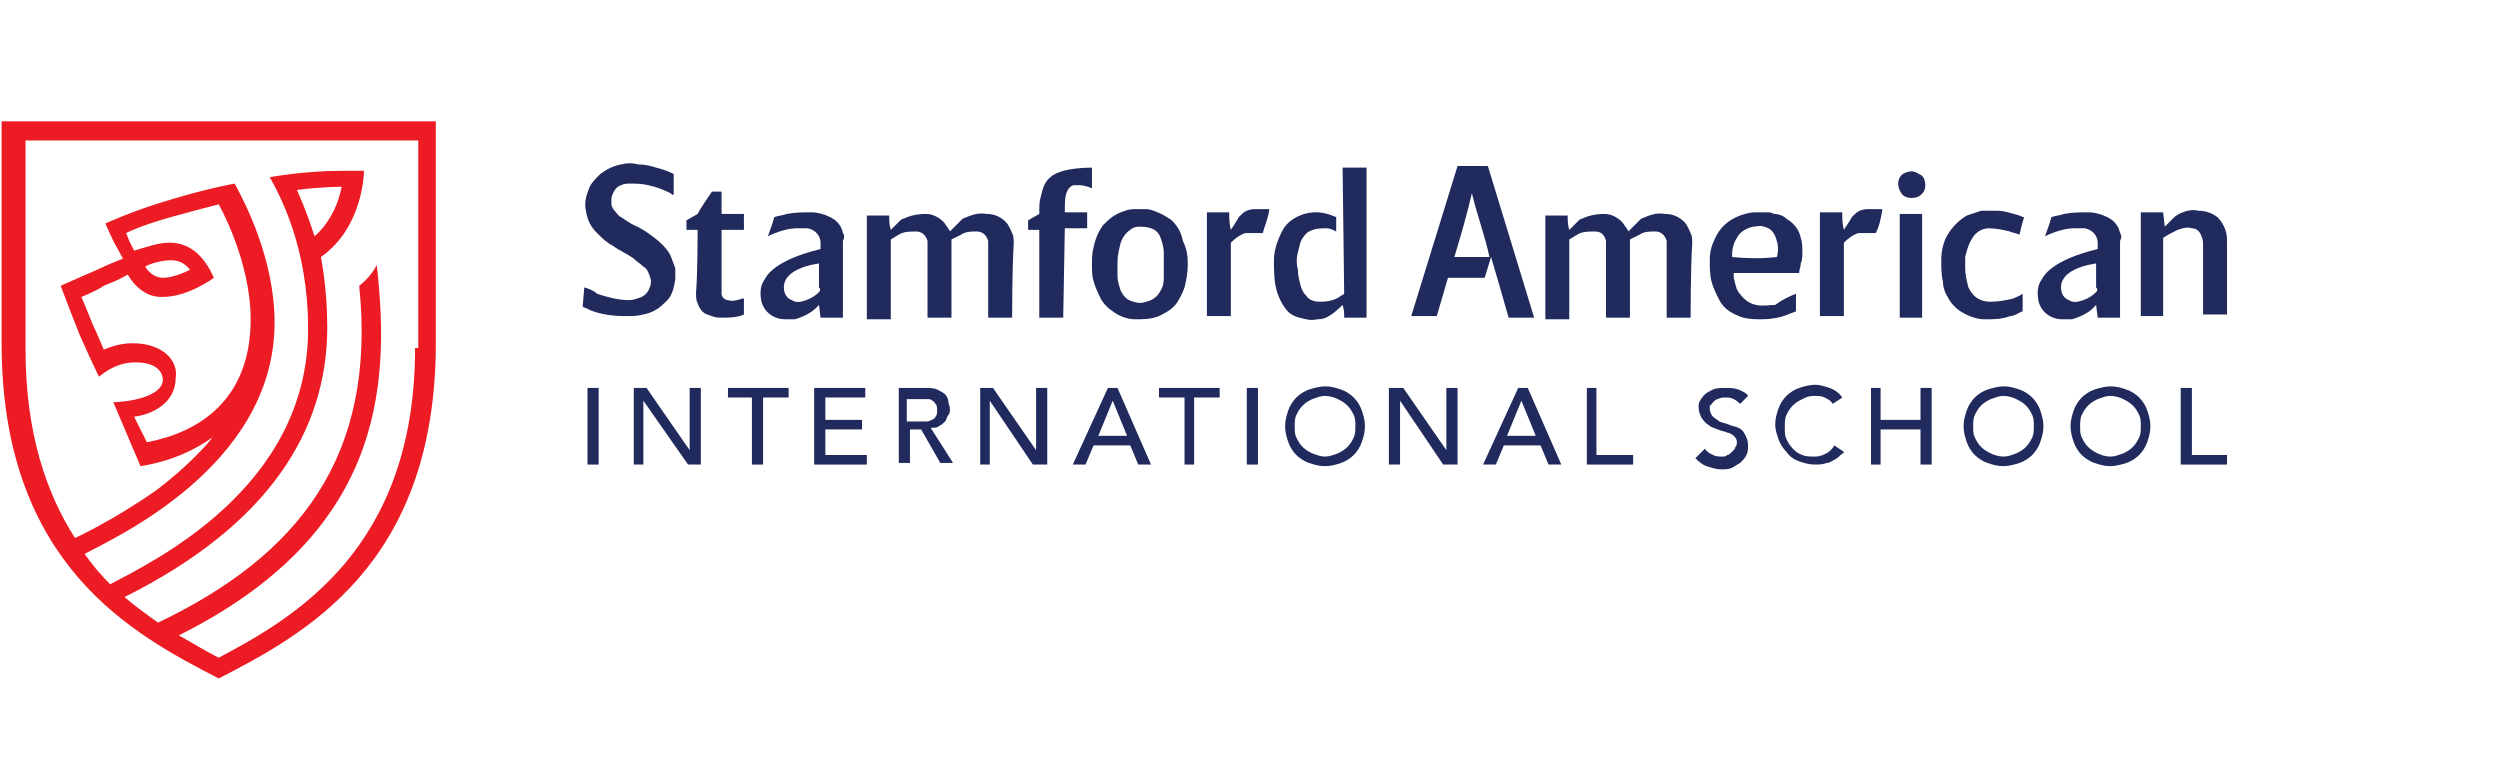 <?xml version="1.0" encoding="utf-8"?>
<!-- Generator: Adobe Illustrator 24.3.0, SVG Export Plug-In . SVG Version: 6.00 Build 0)  -->
<svg version="1.1" id="Layer_1" xmlns="http://www.w3.org/2000/svg" xmlns:xlink="http://www.w3.org/1999/xlink" x="0px" y="0px"
	 viewBox="0 0 156.6 48.7" style="enable-background:new 0 0 156.6 48.7;" xml:space="preserve">
<style type="text/css">
	.st0{fill:#212A5C;}
	.st1{clip-path:url(#SVGID_2_);fill:#212A5C;}
	.st2{clip-path:url(#SVGID_4_);fill:#212A5C;}
	.st3{clip-path:url(#SVGID_6_);fill:#212A5C;}
	.st4{clip-path:url(#SVGID_8_);fill:#212A5C;}
	.st5{clip-path:url(#SVGID_10_);fill:#212A5C;}
	.st6{clip-path:url(#SVGID_12_);fill:#212A5C;}
	.st7{clip-path:url(#SVGID_14_);fill:#212A5C;}
	.st8{clip-path:url(#SVGID_16_);fill:#212A5C;}
	.st9{clip-path:url(#SVGID_18_);fill:#212A5C;}
	.st10{clip-path:url(#SVGID_20_);fill:#212A5C;}
	.st11{clip-path:url(#SVGID_22_);fill:#212A5C;}
	.st12{clip-path:url(#SVGID_24_);fill:#212A5C;}
	.st13{clip-path:url(#SVGID_26_);fill:#212A5C;}
	.st14{clip-path:url(#SVGID_28_);fill:#212A5C;}
	.st15{clip-path:url(#SVGID_30_);fill:#212A5C;}
	.st16{clip-path:url(#SVGID_32_);fill:#212A5C;}
	.st17{clip-path:url(#SVGID_34_);fill:#212A5C;}
	.st18{clip-path:url(#SVGID_36_);fill:#212A5C;}
	.st19{clip-path:url(#SVGID_38_);fill:#212A5C;}
	.st20{clip-path:url(#SVGID_40_);fill:#212A5C;}
	.st21{clip-path:url(#SVGID_42_);fill:#212A5C;}
	.st22{clip-path:url(#SVGID_44_);fill:#212A5C;}
	.st23{clip-path:url(#SVGID_46_);fill:#212A5C;}
	.st24{clip-path:url(#SVGID_48_);fill:#212A5C;}
	.st25{clip-path:url(#SVGID_50_);fill:#212A5C;}
	.st26{clip-path:url(#SVGID_52_);fill:#212A5C;}
	.st27{clip-path:url(#SVGID_54_);fill:#212A5C;}
	.st28{clip-path:url(#SVGID_56_);fill:#212A5C;}
	.st29{clip-path:url(#SVGID_58_);fill:#212A5C;}
	.st30{clip-path:url(#SVGID_60_);fill:#212A5C;}
	.st31{clip-path:url(#SVGID_62_);fill:#212A5C;}
	.st32{clip-path:url(#SVGID_64_);fill:#212A5C;}
	.st33{clip-path:url(#SVGID_66_);fill:#ED1C24;}
</style>
<g>
	<rect x="36.8" y="24.3" class="st0" width="0.7" height="4.8"/>
	<polygon class="st0" points="39.7,24.3 40.5,24.3 43.2,28.2 43.2,28.2 43.2,24.3 43.9,24.3 43.9,29.1 43.1,29.1 40.3,25.1 
		40.3,25.1 40.3,29.1 39.7,29.1 	"/>
	<polygon class="st0" points="47.1,24.9 45.6,24.9 45.6,24.3 49.4,24.3 49.4,24.9 47.8,24.9 47.8,29.1 47.1,29.1 	"/>
	<polygon class="st0" points="51,24.3 54.2,24.3 54.2,24.9 51.7,24.9 51.7,26.3 54,26.3 54,26.9 51.7,26.9 51.7,28.5 54.3,28.5 
		54.3,29.1 51,29.1 	"/>
	<g>
		<g>
			<g>
				<defs>
					<rect id="SVGID_1_" x="0.1" y="7.6" width="139.5" height="34.9"/>
				</defs>
				<clipPath id="SVGID_2_">
					<use xlink:href="#SVGID_1_"  style="overflow:visible;"/>
				</clipPath>
				<path class="st1" d="M56.2,24.3h1.7c0.3,0,0.6,0,0.8,0.1s0.4,0.2,0.5,0.3c0.1,0.1,0.2,0.3,0.2,0.4c0,0.2,0.1,0.3,0.1,0.5
					s0,0.3-0.1,0.4s-0.1,0.3-0.2,0.4s-0.2,0.2-0.4,0.3c-0.1,0.1-0.3,0.1-0.5,0.1l1.4,2.2h-0.8l-1.2-2.1H57V29h-0.7v-4.7H56.2z
					 M56.8,26.4h0.9c0.1,0,0.3,0,0.4,0s0.2-0.1,0.3-0.1c0.1-0.1,0.2-0.1,0.2-0.2c0.1-0.1,0.1-0.2,0.1-0.4c0-0.2,0-0.3-0.1-0.4
					s-0.1-0.2-0.2-0.2C58.3,25,58.2,25,58.1,25s-0.3,0-0.4,0h-0.9C56.8,25,56.8,26.4,56.8,26.4z"/>
			</g>
		</g>
		<g>
			<g>
				<defs>
					<rect id="SVGID_3_" x="0.1" y="7.6" width="139.5" height="34.9"/>
				</defs>
				<clipPath id="SVGID_4_">
					<use xlink:href="#SVGID_3_"  style="overflow:visible;"/>
				</clipPath>
				<polygon class="st2" points="61.4,24.3 62.2,24.3 64.9,28.2 64.9,28.2 64.9,24.3 65.6,24.3 65.6,29.1 64.7,29.1 62,25.1 
					62,25.1 62,29.1 61.4,29.1 				"/>
			</g>
		</g>
		<g>
			<g>
				<defs>
					<rect id="SVGID_5_" x="0.1" y="7.6" width="139.5" height="34.9"/>
				</defs>
				<clipPath id="SVGID_6_">
					<use xlink:href="#SVGID_5_"  style="overflow:visible;"/>
				</clipPath>
				<path class="st3" d="M69.4,24.3H70l2.1,4.8h-0.8l-0.5-1.2h-2.3L68,29.1h-0.8L69.4,24.3z M70.6,27.3l-0.9-2.2l0,0l-0.9,2.2H70.6z
					"/>
			</g>
		</g>
		<g>
			<g>
				<defs>
					<rect id="SVGID_7_" x="0.1" y="7.6" width="139.5" height="34.9"/>
				</defs>
				<clipPath id="SVGID_8_">
					<use xlink:href="#SVGID_7_"  style="overflow:visible;"/>
				</clipPath>
				<polygon class="st4" points="74.2,24.9 72.6,24.9 72.6,24.3 76.4,24.3 76.4,24.9 74.8,24.9 74.8,29.1 74.2,29.1 				"/>
			</g>
		</g>
		<g>
			<g>
				<defs>
					<rect id="SVGID_9_" x="0.1" y="7.6" width="139.5" height="34.9"/>
				</defs>
				<clipPath id="SVGID_10_">
					<use xlink:href="#SVGID_9_"  style="overflow:visible;"/>
				</clipPath>
				<rect x="78.1" y="24.3" class="st5" width="0.7" height="4.8"/>
			</g>
		</g>
		<g>
			<g>
				<defs>
					<rect id="SVGID_11_" x="0.1" y="7.6" width="139.5" height="34.9"/>
				</defs>
				<clipPath id="SVGID_12_">
					<use xlink:href="#SVGID_11_"  style="overflow:visible;"/>
				</clipPath>
				<path class="st6" d="M83,29.2c-0.4,0-0.7-0.1-1-0.2s-0.6-0.3-0.8-0.5s-0.4-0.5-0.5-0.8s-0.2-0.6-0.2-1s0.1-0.7,0.2-1
					s0.3-0.6,0.5-0.8c0.2-0.2,0.5-0.4,0.8-0.5s0.7-0.2,1-0.2c0.4,0,0.7,0.1,1,0.2s0.6,0.3,0.8,0.5s0.4,0.5,0.5,0.8s0.2,0.6,0.2,1
					s-0.1,0.7-0.2,1s-0.3,0.6-0.5,0.8c-0.2,0.2-0.5,0.4-0.8,0.5S83.4,29.2,83,29.2 M83,28.6c0.3,0,0.5-0.1,0.8-0.2
					c0.2-0.1,0.4-0.2,0.6-0.4c0.2-0.2,0.3-0.4,0.4-0.6s0.1-0.5,0.1-0.7c0-0.3,0-0.5-0.1-0.7s-0.2-0.4-0.4-0.6S84,25.1,83.8,25
					s-0.5-0.2-0.8-0.2s-0.5,0.1-0.8,0.2c-0.2,0.1-0.4,0.2-0.6,0.4c-0.2,0.2-0.3,0.4-0.4,0.6s-0.1,0.5-0.1,0.7c0,0.3,0,0.5,0.1,0.7
					s0.2,0.4,0.4,0.6s0.4,0.3,0.6,0.4C82.5,28.5,82.7,28.6,83,28.6"/>
			</g>
		</g>
		<g>
			<g>
				<defs>
					<rect id="SVGID_13_" x="0.1" y="7.6" width="139.5" height="34.9"/>
				</defs>
				<clipPath id="SVGID_14_">
					<use xlink:href="#SVGID_13_"  style="overflow:visible;"/>
				</clipPath>
				<polygon class="st7" points="87,24.3 87.9,24.3 90.6,28.2 90.6,28.2 90.6,24.3 91.3,24.3 91.3,29.1 90.4,29.1 87.7,25.1 
					87.7,25.1 87.7,29.1 87,29.1 				"/>
			</g>
		</g>
		<g>
			<g>
				<defs>
					<rect id="SVGID_15_" x="0.1" y="7.6" width="139.5" height="34.9"/>
				</defs>
				<clipPath id="SVGID_16_">
					<use xlink:href="#SVGID_15_"  style="overflow:visible;"/>
				</clipPath>
				<path class="st8" d="M95.1,24.3h0.6l2.1,4.8H97l-0.5-1.2h-2.3l-0.5,1.2h-0.8L95.1,24.3z M96.2,27.3l-0.9-2.2l0,0l-0.9,2.2H96.2z
					"/>
			</g>
		</g>
		<g>
			<g>
				<defs>
					<rect id="SVGID_17_" x="0.1" y="7.6" width="139.5" height="34.9"/>
				</defs>
				<clipPath id="SVGID_18_">
					<use xlink:href="#SVGID_17_"  style="overflow:visible;"/>
				</clipPath>
				<polygon class="st9" points="99.4,24.3 100,24.3 100,28.5 102.3,28.5 102.3,29.1 99.4,29.1 				"/>
			</g>
		</g>
		<g>
			<g>
				<defs>
					<rect id="SVGID_19_" x="0.1" y="7.6" width="139.5" height="34.9"/>
				</defs>
				<clipPath id="SVGID_20_">
					<use xlink:href="#SVGID_19_"  style="overflow:visible;"/>
				</clipPath>
				<path class="st10" d="M106.8,28.1c0.1,0.2,0.3,0.3,0.5,0.4s0.4,0.1,0.6,0.1c0.1,0,0.2,0,0.3-0.1c0.1,0,0.2-0.1,0.3-0.2
					s0.2-0.2,0.2-0.3c0.1-0.1,0.1-0.2,0.1-0.3c0-0.2-0.1-0.3-0.2-0.4s-0.3-0.2-0.4-0.2c-0.2-0.1-0.4-0.1-0.6-0.2s-0.4-0.1-0.6-0.3
					c-0.2-0.1-0.3-0.3-0.4-0.4c-0.1-0.2-0.2-0.4-0.2-0.7c0-0.1,0-0.3,0.1-0.4c0.1-0.2,0.2-0.3,0.3-0.4s0.3-0.2,0.5-0.3
					c0.2-0.1,0.5-0.1,0.8-0.1s0.5,0,0.8,0.1c0.2,0.1,0.5,0.2,0.6,0.4l-0.5,0.5c-0.1-0.1-0.2-0.2-0.4-0.3c-0.2-0.1-0.3-0.1-0.5-0.1
					s-0.3,0-0.5,0.1c-0.1,0-0.2,0.1-0.3,0.2s-0.1,0.2-0.2,0.2c0,0.1,0,0.2,0,0.2c0,0.2,0.1,0.4,0.2,0.5s0.3,0.2,0.4,0.3
					c0.2,0.1,0.4,0.1,0.6,0.2s0.4,0.1,0.6,0.2s0.3,0.2,0.4,0.4c0.1,0.2,0.2,0.4,0.2,0.7c0,0.2,0,0.4-0.1,0.6s-0.2,0.3-0.4,0.5
					c-0.2,0.1-0.3,0.2-0.5,0.3c-0.2,0.1-0.4,0.1-0.7,0.1s-0.6-0.1-0.9-0.2s-0.5-0.3-0.7-0.5L106.8,28.1z"/>
			</g>
		</g>
		<g>
			<g>
				<defs>
					<rect id="SVGID_21_" x="0.1" y="7.6" width="139.5" height="34.9"/>
				</defs>
				<clipPath id="SVGID_22_">
					<use xlink:href="#SVGID_21_"  style="overflow:visible;"/>
				</clipPath>
				<path class="st11" d="M114.8,25.3c-0.1-0.2-0.3-0.3-0.5-0.4s-0.4-0.1-0.7-0.1s-0.5,0.1-0.7,0.2s-0.4,0.2-0.6,0.4
					c-0.2,0.2-0.3,0.4-0.4,0.6s-0.1,0.5-0.1,0.8s0,0.5,0.1,0.7s0.2,0.4,0.4,0.6s0.3,0.3,0.6,0.4c0.2,0.1,0.5,0.1,0.8,0.1
					s0.5-0.1,0.7-0.2s0.4-0.3,0.5-0.5l0.6,0.4c0,0.1-0.1,0.1-0.2,0.2s-0.2,0.2-0.4,0.3c-0.2,0.1-0.3,0.2-0.5,0.2
					c-0.2,0.1-0.5,0.1-0.7,0.1c-0.4,0-0.7-0.1-1-0.2s-0.6-0.3-0.8-0.6c-0.2-0.2-0.4-0.5-0.5-0.8s-0.2-0.6-0.2-0.9
					c0-0.4,0.1-0.7,0.2-1s0.3-0.6,0.5-0.8c0.2-0.2,0.5-0.4,0.8-0.5s0.7-0.2,1-0.2s0.6,0.1,0.9,0.2s0.6,0.3,0.8,0.6L114.8,25.3z"/>
			</g>
		</g>
		<g>
			<g>
				<defs>
					<rect id="SVGID_23_" x="0.1" y="7.6" width="139.5" height="34.9"/>
				</defs>
				<clipPath id="SVGID_24_">
					<use xlink:href="#SVGID_23_"  style="overflow:visible;"/>
				</clipPath>
				<polygon class="st12" points="117.2,24.3 117.8,24.3 117.8,26.3 120.3,26.3 120.3,24.3 121,24.3 121,29.1 120.3,29.1 
					120.3,26.9 117.8,26.9 117.8,29.1 117.2,29.1 				"/>
			</g>
		</g>
		<g>
			<g>
				<defs>
					<rect id="SVGID_25_" x="0.1" y="7.6" width="139.5" height="34.9"/>
				</defs>
				<clipPath id="SVGID_26_">
					<use xlink:href="#SVGID_25_"  style="overflow:visible;"/>
				</clipPath>
				<path class="st13" d="M125.5,29.2c-0.4,0-0.7-0.1-1-0.2s-0.6-0.3-0.8-0.5s-0.4-0.5-0.5-0.8s-0.2-0.6-0.2-1s0.1-0.7,0.2-1
					c0.1-0.3,0.3-0.6,0.5-0.8c0.2-0.2,0.5-0.4,0.8-0.5s0.7-0.2,1-0.2c0.4,0,0.7,0.1,1,0.2s0.6,0.3,0.8,0.5s0.4,0.5,0.5,0.8
					s0.2,0.6,0.2,1s-0.1,0.7-0.2,1c-0.1,0.3-0.3,0.6-0.5,0.8c-0.2,0.2-0.5,0.4-0.8,0.5S125.8,29.2,125.5,29.2 M125.5,28.6
					c0.3,0,0.5-0.1,0.8-0.2c0.2-0.1,0.4-0.2,0.6-0.4c0.2-0.2,0.3-0.4,0.4-0.6c0.1-0.2,0.1-0.5,0.1-0.7c0-0.3,0-0.5-0.1-0.7
					s-0.2-0.4-0.4-0.6s-0.4-0.3-0.6-0.4c-0.2-0.1-0.5-0.2-0.8-0.2s-0.5,0.1-0.8,0.2c-0.2,0.1-0.4,0.2-0.6,0.4
					c-0.2,0.2-0.3,0.4-0.4,0.6c-0.1,0.2-0.1,0.5-0.1,0.7c0,0.3,0,0.5,0.1,0.7s0.2,0.4,0.4,0.6s0.4,0.3,0.6,0.4
					C124.9,28.5,125.2,28.6,125.5,28.6"/>
			</g>
		</g>
		<g>
			<g>
				<defs>
					<rect id="SVGID_27_" x="0.1" y="7.6" width="139.5" height="34.9"/>
				</defs>
				<clipPath id="SVGID_28_">
					<use xlink:href="#SVGID_27_"  style="overflow:visible;"/>
				</clipPath>
				<path class="st14" d="M132.2,29.2c-0.4,0-0.7-0.1-1-0.2s-0.6-0.3-0.8-0.5s-0.4-0.5-0.5-0.8s-0.2-0.6-0.2-1s0.1-0.7,0.2-1
					c0.1-0.3,0.3-0.6,0.5-0.8c0.2-0.2,0.5-0.4,0.8-0.5s0.7-0.2,1-0.2c0.4,0,0.7,0.1,1,0.2s0.6,0.3,0.8,0.5s0.4,0.5,0.5,0.8
					s0.2,0.6,0.2,1s-0.1,0.7-0.2,1c-0.1,0.3-0.3,0.6-0.5,0.8c-0.2,0.2-0.5,0.4-0.8,0.5S132.5,29.2,132.2,29.2 M132.2,28.6
					c0.3,0,0.5-0.1,0.8-0.2c0.2-0.1,0.4-0.2,0.6-0.4c0.2-0.2,0.3-0.4,0.4-0.6c0.1-0.2,0.1-0.5,0.1-0.7c0-0.3,0-0.5-0.1-0.7
					s-0.2-0.4-0.4-0.6s-0.4-0.3-0.6-0.4c-0.2-0.1-0.5-0.2-0.8-0.2s-0.5,0.1-0.8,0.2c-0.2,0.1-0.4,0.2-0.6,0.4
					c-0.2,0.2-0.3,0.4-0.4,0.6c-0.1,0.2-0.1,0.5-0.1,0.7c0,0.3,0,0.5,0.1,0.7s0.2,0.4,0.4,0.6s0.4,0.3,0.6,0.4
					S131.9,28.6,132.2,28.6"/>
			</g>
		</g>
		<g>
			<g>
				<defs>
					<rect id="SVGID_29_" x="0.1" y="7.6" width="139.5" height="34.9"/>
				</defs>
				<clipPath id="SVGID_30_">
					<use xlink:href="#SVGID_29_"  style="overflow:visible;"/>
				</clipPath>
				<polygon class="st15" points="136.6,24.3 137.3,24.3 137.3,28.5 139.5,28.5 139.5,29.1 136.6,29.1 				"/>
			</g>
		</g>
		<g>
			<g>
				<defs>
					<rect id="SVGID_31_" x="0.1" y="7.6" width="139.5" height="34.9"/>
				</defs>
				<clipPath id="SVGID_32_">
					<use xlink:href="#SVGID_31_"  style="overflow:visible;"/>
				</clipPath>
				<path class="st16" d="M63.4,19.9h-1.5c0,0,0-3,0-4.4c0-0.1,0-0.3,0-0.4c-0.1-0.4-0.4-0.6-0.7-0.6c-0.4,0-0.7,0-1,0.2
					c-0.2,0.1-0.4,0.2-0.6,0.3v4.9h-1.5c0,0,0-3,0-4.4c0-0.1,0-0.3,0-0.4c-0.1-0.4-0.4-0.6-0.7-0.6c-0.4,0-0.8,0-1.1,0.2
					c-0.2,0.1-0.3,0.2-0.5,0.3v5h-1.5v-6.5h1.4c0,0.3,0,0.6,0.1,0.9l0.1-0.1c0.2-0.2,0.3-0.3,0.5-0.5c0,0,0.1-0.1,0.2-0.1
					c0.4-0.2,0.9-0.3,1.4-0.3c0.4,0,0.8,0.2,1.1,0.5c0.1,0.1,0.2,0.3,0.3,0.4c0,0.1,0.1,0.1,0.1,0.2l0.1-0.1
					c0.2-0.2,0.4-0.4,0.6-0.6l0.1-0.1c0.5-0.2,0.9-0.4,1.5-0.3c0.5,0,0.9,0.2,1.2,0.5c0.2,0.2,0.3,0.5,0.4,0.7
					c0.1,0.2,0.1,0.4,0.1,0.7C63.4,16.7,63.4,19.9,63.4,19.9"/>
			</g>
		</g>
		<g>
			<g>
				<defs>
					<rect id="SVGID_33_" x="0.1" y="7.6" width="139.5" height="34.9"/>
				</defs>
				<clipPath id="SVGID_34_">
					<use xlink:href="#SVGID_33_"  style="overflow:visible;"/>
				</clipPath>
				<path class="st17" d="M105.9,19.9h-1.5c0,0,0-3,0-4.4c0-0.1,0-0.3,0-0.4c-0.1-0.4-0.4-0.6-0.7-0.6c-0.4,0-0.7,0-1,0.2
					c-0.2,0.1-0.4,0.2-0.6,0.3v4.9h-1.5c0,0,0-3,0-4.4c0-0.1,0-0.3,0-0.4c-0.1-0.4-0.3-0.6-0.7-0.6s-0.8,0-1.1,0.2
					c-0.2,0.1-0.3,0.2-0.5,0.3v5h-1.5v-6.5h1.4c0,0.3,0,0.6,0.1,0.9l0.1-0.1c0.2-0.2,0.3-0.3,0.5-0.5c0,0,0.1-0.1,0.2-0.1
					c0.4-0.2,0.9-0.3,1.4-0.3c0.4,0,0.8,0.2,1.1,0.5c0.1,0.1,0.2,0.3,0.3,0.4c0,0.1,0.1,0.1,0.1,0.2l0.1-0.1
					c0.2-0.2,0.4-0.4,0.6-0.6l0.1-0.1c0.5-0.2,0.9-0.4,1.5-0.3c0.5,0,0.9,0.2,1.2,0.5c0.2,0.2,0.3,0.5,0.4,0.7s0.1,0.4,0.1,0.7
					C105.9,16.7,105.9,19.9,105.9,19.9"/>
			</g>
		</g>
		<g>
			<g>
				<defs>
					<rect id="SVGID_35_" x="0.1" y="7.6" width="139.5" height="34.9"/>
				</defs>
				<clipPath id="SVGID_36_">
					<use xlink:href="#SVGID_35_"  style="overflow:visible;"/>
				</clipPath>
				<path class="st18" d="M36.6,18c0.3,0.1,0.6,0.2,0.8,0.4c0.6,0.2,1.3,0.4,2,0.4c0.3,0,0.5-0.1,0.8-0.2c0.2-0.1,0.4-0.3,0.5-0.6
					c0.1-0.2,0.1-0.5,0-0.7c-0.1-0.3-0.2-0.5-0.4-0.6c-0.2-0.2-0.4-0.3-0.6-0.5c-0.4-0.3-0.9-0.5-1.3-0.8c-0.4-0.2-0.7-0.5-1-0.8
					c-0.4-0.4-0.6-0.8-0.7-1.4c-0.1-0.5,0-0.9,0.2-1.4c0.1-0.3,0.4-0.6,0.7-0.9c0.4-0.3,0.8-0.5,1.3-0.6c0.4-0.1,0.7-0.1,1.1,0
					c0.4,0,0.8,0.1,1.1,0.2c0.4,0.1,0.7,0.2,1.1,0.4v1.3c-0.1,0-0.1,0-0.2-0.1c-0.4-0.2-0.9-0.4-1.4-0.5c-0.4-0.1-0.8-0.1-1.1-0.1
					c-0.2,0-0.4,0-0.6,0.1c-0.3,0.1-0.5,0.4-0.6,0.8c0,0.1,0,0.3,0,0.4c0,0.1,0.1,0.3,0.2,0.4c0.1,0.1,0.2,0.3,0.4,0.4
					c0.3,0.2,0.6,0.4,0.8,0.5c0.5,0.2,0.9,0.5,1.3,0.8s0.8,0.7,1,1.1c0.1,0.3,0.2,0.5,0.3,0.8c0,0.2,0,0.5,0,0.7
					c-0.1,0.6-0.2,1.1-0.7,1.5c-0.4,0.4-0.8,0.6-1.3,0.7c-0.4,0.1-0.7,0.1-1.1,0.1c-0.8,0-1.6-0.1-2.3-0.4c-0.1-0.1-0.3-0.1-0.4-0.2
					L36.6,18L36.6,18z"/>
			</g>
		</g>
		<g>
			<g>
				<defs>
					<rect id="SVGID_37_" x="0.1" y="7.6" width="139.5" height="34.9"/>
				</defs>
				<clipPath id="SVGID_38_">
					<use xlink:href="#SVGID_37_"  style="overflow:visible;"/>
				</clipPath>
				<path class="st19" d="M84.1,10.5h1.5v9.4h-1.4c0-0.3,0-0.5-0.1-0.8c0,0-0.4,0.4-0.7,0.6S82.9,20,82.5,20c-0.4,0.1-0.7,0-1.1-0.1
					s-0.7-0.3-0.9-0.6c-0.3-0.4-0.5-0.9-0.6-1.4s-0.1-1.1-0.1-1.6c0-0.6,0.2-1.2,0.5-1.8s0.8-0.9,1.4-1.1c0.7-0.2,1.3-0.1,2,0.2v0.9
					c-0.2-0.1-0.4-0.2-0.6-0.2c-0.4,0-0.7,0-1.1,0.2c-0.2,0.1-0.3,0.3-0.4,0.4c-0.2,0.3-0.2,0.6-0.3,0.9c-0.1,0.4-0.1,0.7,0,1.1
					c0,0.4,0.1,0.7,0.2,1.1c0.1,0.2,0.1,0.3,0.3,0.5c0.2,0.3,0.5,0.4,0.9,0.4c0.5,0,0.9-0.1,1.2-0.3c0.1-0.1,0.2-0.1,0.3-0.2
					L84.1,10.5L84.1,10.5z"/>
			</g>
		</g>
		<g>
			<g>
				<defs>
					<rect id="SVGID_39_" x="0.1" y="7.6" width="139.5" height="34.9"/>
				</defs>
				<clipPath id="SVGID_40_">
					<use xlink:href="#SVGID_39_"  style="overflow:visible;"/>
				</clipPath>
				<path class="st20" d="M74.4,16.6c0,0.5-0.1,1-0.2,1.4c-0.1,0.3-0.3,0.7-0.5,1c-0.3,0.4-0.7,0.6-1.1,0.8c-0.5,0.2-1,0.2-1.5,0.2
					s-1-0.2-1.4-0.5c-0.3-0.2-0.5-0.4-0.7-0.7c-0.2-0.4-0.4-0.8-0.5-1.2c-0.1-0.3-0.1-0.7-0.1-1c0-0.4,0-0.7,0.1-1.1
					c0.1-0.5,0.3-1,0.6-1.4c0.3-0.3,0.6-0.6,1.1-0.8c0.3-0.1,0.5-0.2,0.8-0.2s0.6,0,0.8,0s0.5,0.1,0.7,0.2c0.3,0.1,0.6,0.3,0.9,0.5
					c0.4,0.4,0.6,0.8,0.7,1.3C74.4,15.7,74.4,16.2,74.4,16.6 M72.9,16.6c0-0.3,0-0.5,0-0.8s-0.1-0.6-0.2-0.9
					c-0.1-0.3-0.3-0.5-0.6-0.6s-0.5-0.1-0.8-0.1c-0.2,0-0.4,0.1-0.5,0.2c-0.3,0.2-0.5,0.5-0.6,0.8C70.1,15.6,70,16,70,16.4
					c0,0.3,0,0.6,0,0.9s0.1,0.6,0.2,0.9c0.2,0.4,0.4,0.6,0.8,0.7c0.3,0.1,0.5,0.1,0.8,0c0.4-0.1,0.7-0.3,0.9-0.7
					c0.2-0.3,0.2-0.6,0.2-1C72.9,17.1,72.9,16.8,72.9,16.6"/>
			</g>
		</g>
		<g>
			<g>
				<defs>
					<rect id="SVGID_41_" x="0.1" y="7.6" width="139.5" height="34.9"/>
				</defs>
				<clipPath id="SVGID_42_">
					<use xlink:href="#SVGID_41_"  style="overflow:visible;"/>
				</clipPath>
				<path class="st21" d="M66.6,19.9L66.6,19.9h-1.5v-5.5h-0.7v-0.6c0.2-0.1,0.5-0.3,0.7-0.4c0-0.5,0-0.8,0.1-1.1
					c0.1-0.4,0.2-0.9,0.6-1.2c0.2-0.2,0.5-0.3,0.8-0.4c0.4-0.1,1-0.2,1.8-0.2v1.3c0,0-0.4-0.2-0.8-0.2c-0.1,0-0.2,0-0.3,0
					c-0.2,0-0.4,0.2-0.5,0.5s-0.1,0.6-0.1,1.2c0.5,0,0.9,0,1.4,0v1h-1.4L66.6,19.9L66.6,19.9z"/>
			</g>
		</g>
		<g>
			<g>
				<defs>
					<rect id="SVGID_43_" x="0.1" y="7.6" width="139.5" height="34.9"/>
				</defs>
				<clipPath id="SVGID_44_">
					<use xlink:href="#SVGID_43_"  style="overflow:visible;"/>
				</clipPath>
				<path class="st22" d="M43.7,14.4H43v-0.6l0.7-0.4c0.2-0.4,0.9-1.4,0.9-1.4h0.6c0,0.5,0,1.4,0,1.4h1.4v1c-0.2,0-0.5,0-0.7,0
					s-0.5,0-0.7,0c0,0,0,3,0,3.7c0,0.1,0,0.2,0,0.3c0,0.2,0.2,0.4,0.4,0.4c0.3,0.1,0.6,0,0.9-0.1h0.1v1c-0.4,0.2-1,0.2-1.5,0.2
					c-0.3,0-0.5-0.1-0.8-0.2s-0.5-0.4-0.6-0.7c-0.1-0.2-0.1-0.4-0.1-0.7C43.7,17.2,43.7,14.5,43.7,14.4"/>
			</g>
		</g>
		<g>
			<g>
				<defs>
					<rect id="SVGID_45_" x="0.1" y="7.6" width="139.5" height="34.9"/>
				</defs>
				<clipPath id="SVGID_46_">
					<use xlink:href="#SVGID_45_"  style="overflow:visible;"/>
				</clipPath>
				<path class="st23" d="M79.1,14.6c-0.1,0-0.1,0-0.2,0c-0.3,0-0.6,0-0.9,0c-0.3,0.1-0.6,0.3-0.9,0.6v4.6h-1.5v-6.5H77
					c0,0.4,0,0.7,0.1,1.1c0,0,0.4-0.6,0.5-0.8c0.1-0.1,0.1-0.1,0.2-0.2c0.2-0.2,0.5-0.3,0.8-0.3s0.5,0,0.8,0h0.1c0,0,0,0,0,0.1
					C79.4,13.8,79.2,14.2,79.1,14.6"/>
			</g>
		</g>
		<g>
			<g>
				<defs>
					<rect id="SVGID_47_" x="0.1" y="7.6" width="139.5" height="34.9"/>
				</defs>
				<clipPath id="SVGID_48_">
					<use xlink:href="#SVGID_47_"  style="overflow:visible;"/>
				</clipPath>
				<path class="st24" d="M117.5,14.6c-0.1,0-0.1,0-0.2,0c-0.3,0-0.6,0-0.9,0c-0.3,0.1-0.6,0.3-0.9,0.6v4.6H114v-6.5h1.4
					c0,0.4,0,0.7,0.1,1.1c0,0,0.4-0.6,0.5-0.8c0.1-0.1,0.1-0.1,0.2-0.2c0.2-0.2,0.5-0.3,0.8-0.3s0.5,0,0.8,0h0.1c0,0,0,0,0,0.1
					C117.8,13.8,117.7,14.2,117.5,14.6"/>
			</g>
		</g>
		<g>
			<g>
				<defs>
					<rect id="SVGID_49_" x="0.1" y="7.6" width="139.5" height="34.9"/>
				</defs>
				<clipPath id="SVGID_50_">
					<use xlink:href="#SVGID_49_"  style="overflow:visible;"/>
				</clipPath>
				<path class="st25" d="M135.5,14.9v4.9h-1.4v-6.5h1.4l0.1,0.9c0,0,0.4-0.4,0.5-0.5s0.2-0.2,0.4-0.3c0.4-0.2,0.8-0.3,1.2-0.2
					c0.4,0,0.8,0.1,1.2,0.4c0.2,0.2,0.4,0.5,0.5,0.8s0.1,0.5,0.1,0.8c0,1.5,0,4.5,0,4.5s0-0.1,0,0H138c0,0,0-3.2,0-4.3
					c0-0.2,0-0.4-0.1-0.6c-0.1-0.3-0.3-0.5-0.6-0.5c-0.3-0.1-0.6,0-0.9,0.1C136,14.6,135.8,14.7,135.5,14.9L135.5,14.9"/>
			</g>
		</g>
		<g>
			<g>
				<defs>
					<rect id="SVGID_51_" x="0.1" y="7.6" width="139.5" height="34.9"/>
				</defs>
				<clipPath id="SVGID_52_">
					<use xlink:href="#SVGID_51_"  style="overflow:visible;"/>
				</clipPath>
				<path class="st26" d="M112.5,18.4v1.1c-0.2,0.1-0.3,0.1-0.5,0.2c-0.5,0.2-1.1,0.3-1.6,0.3c-0.4,0-0.8,0-1.2-0.1
					c-0.6-0.2-1.2-0.5-1.5-1.1c-0.2-0.4-0.4-0.8-0.5-1.2c-0.1-0.4-0.1-0.9-0.1-1.3c0-0.5,0.1-0.9,0.3-1.3c0.3-0.7,0.8-1.2,1.6-1.5
					c0.3-0.1,0.6-0.2,0.9-0.2s0.5,0,0.8,0c0.1,0,0.3,0,0.4,0.1c0.3,0,0.6,0.1,0.8,0.3c0.5,0.3,0.8,0.7,0.9,1.2
					c0.1,0.3,0.1,0.6,0.1,0.9c0,0.2,0,0.5-0.1,0.7c0,0.2-0.1,0.4-0.1,0.6c-0.1,0-0.1,0-0.2,0c-1.2,0-2.5,0-3.7,0h-0.2
					c0,0.1,0,0.2,0,0.3c0.1,0.3,0.1,0.6,0.3,0.9c0.3,0.4,0.6,0.7,1.1,0.8c0.4,0.1,0.8,0,1.2,0C111.6,18.8,112,18.6,112.5,18.4
					C112.4,18.4,112.4,18.4,112.5,18.4 M111.3,16.1L111.3,16.1c0.1-0.3,0.1-0.7,0-1c-0.1-0.4-0.3-0.8-0.8-0.9c-0.2-0.1-0.5,0-0.7,0
					c-0.4,0.1-0.8,0.3-1,0.7c-0.2,0.3-0.3,0.7-0.3,1c0,0.1,0,0.1,0,0.2C109.5,16.2,110.4,16.2,111.3,16.1"/>
			</g>
		</g>
		<g>
			<g>
				<defs>
					<rect id="SVGID_53_" x="0.1" y="7.6" width="139.5" height="34.9"/>
				</defs>
				<clipPath id="SVGID_54_">
					<use xlink:href="#SVGID_53_"  style="overflow:visible;"/>
				</clipPath>
				<path class="st27" d="M126.8,13.6c-0.1,0.2-0.3,1.1-0.3,1.1c-0.2-0.1-0.4-0.1-0.6-0.2c-0.4-0.1-0.9-0.2-1.3-0.2
					c-0.5,0-0.9,0.3-1.1,0.7c-0.2,0.3-0.3,0.7-0.4,1.1c0,0.2,0,0.5,0,0.7c0,0.4,0.1,0.8,0.2,1.2c0.3,0.6,0.7,0.9,1.4,0.9
					c0.5,0,1-0.1,1.4-0.2c0.2-0.1,0.3-0.1,0.6-0.3v1.1c-0.3,0.1-0.5,0.3-0.8,0.3c-0.5,0.2-1,0.2-1.6,0.2c-0.5,0-1-0.2-1.5-0.5
					c-0.3-0.2-0.6-0.5-0.8-0.9c-0.2-0.3-0.3-0.7-0.3-1c-0.1-0.4-0.1-0.9-0.1-1.3c0-0.5,0.1-1.1,0.4-1.6c0.3-0.5,0.7-0.9,1.2-1.2
					c0.3-0.1,0.6-0.2,0.9-0.3c0.3,0,0.7,0,1,0c0.5,0,1,0.2,1.4,0.3C126.7,13.6,126.7,13.6,126.8,13.6"/>
			</g>
		</g>
		<g>
			<g>
				<defs>
					<rect id="SVGID_55_" x="0.1" y="7.6" width="139.5" height="34.9"/>
				</defs>
				<clipPath id="SVGID_56_">
					<use xlink:href="#SVGID_55_"  style="overflow:visible;"/>
				</clipPath>
				<path class="st28" d="M119,13.4h1.4v6.5c0,0-1,0-1.4,0V13.4z"/>
			</g>
		</g>
		<g>
			<g>
				<defs>
					<rect id="SVGID_57_" x="0.1" y="7.6" width="139.5" height="34.9"/>
				</defs>
				<clipPath id="SVGID_58_">
					<use xlink:href="#SVGID_57_"  style="overflow:visible;"/>
				</clipPath>
				<path class="st29" d="M119.7,12.4c-0.2,0-0.5-0.1-0.6-0.3c-0.3-0.4-0.3-1.1,0.3-1.3c0.3-0.1,0.5-0.1,0.8,0.1
					c0.3,0.1,0.4,0.4,0.4,0.7s-0.1,0.5-0.4,0.7C120,12.4,119.8,12.4,119.7,12.4"/>
			</g>
		</g>
		<g>
			<g>
				<defs>
					<rect id="SVGID_59_" x="0.1" y="7.6" width="139.5" height="34.9"/>
				</defs>
				<clipPath id="SVGID_60_">
					<use xlink:href="#SVGID_59_"  style="overflow:visible;"/>
				</clipPath>
				<path class="st30" d="M93.2,10.4c-0.6,0-1.9,0-1.9,0l-2.9,9.4H90l0.7-2.4H93l0.4-1.3l0.5,1.7l0,0c0.2,0.7,0.4,1.4,0.6,2.1
					c0.6,0,1,0,1.6,0L93.2,10.4z M91.1,16.1c0.4-1.3,0.8-2.7,1.1-4c0.3,1.3,0.8,2.6,1.1,4C92.6,16.1,91.8,16.1,91.1,16.1"/>
			</g>
		</g>
		<g>
			<g>
				<defs>
					<rect id="SVGID_61_" x="0.1" y="7.6" width="139.5" height="34.9"/>
				</defs>
				<clipPath id="SVGID_62_">
					<use xlink:href="#SVGID_61_"  style="overflow:visible;"/>
				</clipPath>
				<path class="st31" d="M132.8,14.6c-0.1-0.5-0.4-0.8-0.8-1c-0.4-0.2-0.8-0.3-1.2-0.3c-0.5,0-1,0-1.5,0.1
					c-0.3,0.1-0.5,0.1-0.8,0.2c-0.1,0.4-0.3,0.9-0.4,1.2c0.6-0.3,1.3-0.5,1.8-0.5c0.2,0,0.5,0,0.7,0c0.5,0.1,0.8,0.5,0.8,0.9
					c0,0.2,0,0.1,0,0.4c-2.9,0.7-3.4,1.7-3.5,1.9c-0.3,0.4-0.3,0.9-0.2,1.4c0.2,0.7,0.8,1.1,1.5,1.1c0.2,0,0.4,0,0.6,0
					c0.3-0.1,1-0.3,1.5-0.9l0.1,0.8h1.4v-2.1c0-0.9,0-1.8,0-2.7C132.9,14.9,132.9,14.7,132.8,14.6 M131.3,18.3
					c-0.2,0.2-0.5,0.4-0.8,0.5s-0.6,0.2-0.9,0c-0.3-0.1-0.5-0.4-0.5-0.8c0-0.8,0.9-1.3,2.2-1.5c0,0.1,0,0.1,0,0.2c0,0.4,0,0.9,0,1.3
					C131.4,18.1,131.4,18.2,131.3,18.3"/>
			</g>
		</g>
		<g>
			<g>
				<defs>
					<rect id="SVGID_63_" x="0.1" y="7.6" width="139.5" height="34.9"/>
				</defs>
				<clipPath id="SVGID_64_">
					<use xlink:href="#SVGID_63_"  style="overflow:visible;"/>
				</clipPath>
				<path class="st32" d="M52.8,14.6c-0.1-0.5-0.4-0.8-0.8-1s-0.8-0.3-1.2-0.3c-0.5,0-1,0-1.5,0.1c-0.3,0.1-0.5,0.1-0.8,0.2
					c-0.1,0.4-0.3,0.9-0.4,1.2c0.6-0.3,1.3-0.5,1.8-0.5c0.2,0,0.5,0,0.7,0c0.5,0.1,0.8,0.5,0.8,0.9c0,0.2,0,0.1,0,0.4
					c-2.9,0.7-3.4,1.7-3.5,1.9c-0.3,0.4-0.3,0.9-0.2,1.4c0.2,0.7,0.8,1.1,1.5,1.1c0.2,0,0.4,0,0.6,0c0.3-0.1,1-0.3,1.5-0.9l0.1,0.8
					h1.4v-2.1c0-0.9,0-1.8,0-2.7C52.9,14.9,52.9,14.7,52.8,14.6 M51.3,18.3c-0.2,0.2-0.5,0.4-0.8,0.5s-0.6,0.2-0.9,0
					c-0.3-0.1-0.5-0.4-0.5-0.8c0-0.8,0.9-1.3,2.2-1.5c0,0.1,0,0.1,0,0.2c0,0.4,0,0.9,0,1.3C51.4,18.1,51.4,18.2,51.3,18.3"/>
			</g>
		</g>
		<g>
			<g>
				<defs>
					<rect id="SVGID_65_" x="0.1" y="7.6" width="139.5" height="34.9"/>
				</defs>
				<clipPath id="SVGID_66_">
					<use xlink:href="#SVGID_65_"  style="overflow:visible;"/>
				</clipPath>
				<path class="st33" d="M19.7,14.8c-0.5-1.6-1.1-2.9-1.1-2.9c1.5-0.2,2.8-0.2,2.8-0.2C21,13.8,19.7,14.8,19.7,14.8 M9.1,16.7
					c0.3-0.2,1.1-0.4,1.6-0.4s0.9,0.2,1.2,0.6c-0.4,0.2-1.1,0.5-1.7,0.5C9.6,17.4,9.2,16.9,9.1,16.7 M8.3,21.5
					c-0.9,0-1.5,0.3-1.8,0.4c0,0-0.5-1.2-0.7-1.6c-0.4-1-0.7-1.7-0.7-1.7s1-0.4,1.4-0.7c0.5-0.2,1-0.4,1.5-0.7
					c0.9,1.5,2,1.4,2.2,1.4c1.6,0,3.2-1.2,3.2-1.2c-0.5-1.1-1.3-2.2-2.8-2.2c-0.7,0-1.5,0.3-2.2,0.5c0,0-0.2-0.4-0.3-0.6l-0.2-0.5
					c0,0,0.7-0.4,2.8-1c1.8-0.5,3-0.8,3-0.8s2,3.5,2,7.2c0,5.1-3.3,7.1-6.5,7.7l-0.8-1.6c1-0.1,2.6-0.8,2.6-2.4
					C11.2,22.6,10.2,21.5,8.3,21.5 M0.1,7.6v13.9c0,14,8.4,18.3,13.6,21c5.2-2.7,13.6-7,13.6-21v-14L0.1,7.6L0.1,7.6z M26,21.8
					c0,12.6-7.6,16.9-12.3,19.4c-0.8-0.4-1.6-0.9-2.5-1.4c12.6-6.3,13.3-15.3,12.4-23.2c-0.4,0.8-1.1,1.3-1.1,1.3
					C23.6,28.6,18.7,34.8,9.9,39c-0.7-0.5-1.4-1-2.1-1.6c9-4.5,12.7-10.4,12.7-16.9c0-2.5-0.4-4.4-0.4-4.4c2.7-1.9,2.7-5.4,2.7-5.4
					s-0.9,0-1.4,0c-2.4,0-4.5,0.4-4.5,0.4c0.6,1.1,2.4,4.3,2.4,9.5c0,10-9.8,14.6-12.4,16c-0.6-0.6-1.1-1.2-1.6-1.9
					c1.6-0.9,11.9-5.4,11.9-14.5c0-4-1.9-7.6-2.5-8.7c0,0-1.7,0.3-4,1C8.3,13.2,6.6,14,6.6,14s0.4,0.9,0.5,1.1c0,0,0.5,0.9,0.6,1.1
					c-0.5,0.2-1,0.4-1.4,0.6c-0.7,0.3-2.5,1.1-2.5,1.1S4.4,19.5,5,21c0.8,1.8,1.2,2.6,1.2,2.6c0.5-0.4,1.2-0.9,2.3-0.9
					c1.3,0,1.7,0.6,1.7,1.1c0,0.7-1.1,1.3-3.1,1.4l1.7,4c1.9-0.3,3.4-1,4.5-1.8c-0.1,0.2-1.5,1.8-3.5,3.3c-2.7,1.9-5.1,3-5.1,3
					c-1.8-2.8-3.1-6.6-3.1-11.8V8.8h24.6v13H26z"/>
			</g>
		</g>
	</g>
</g>
</svg>
